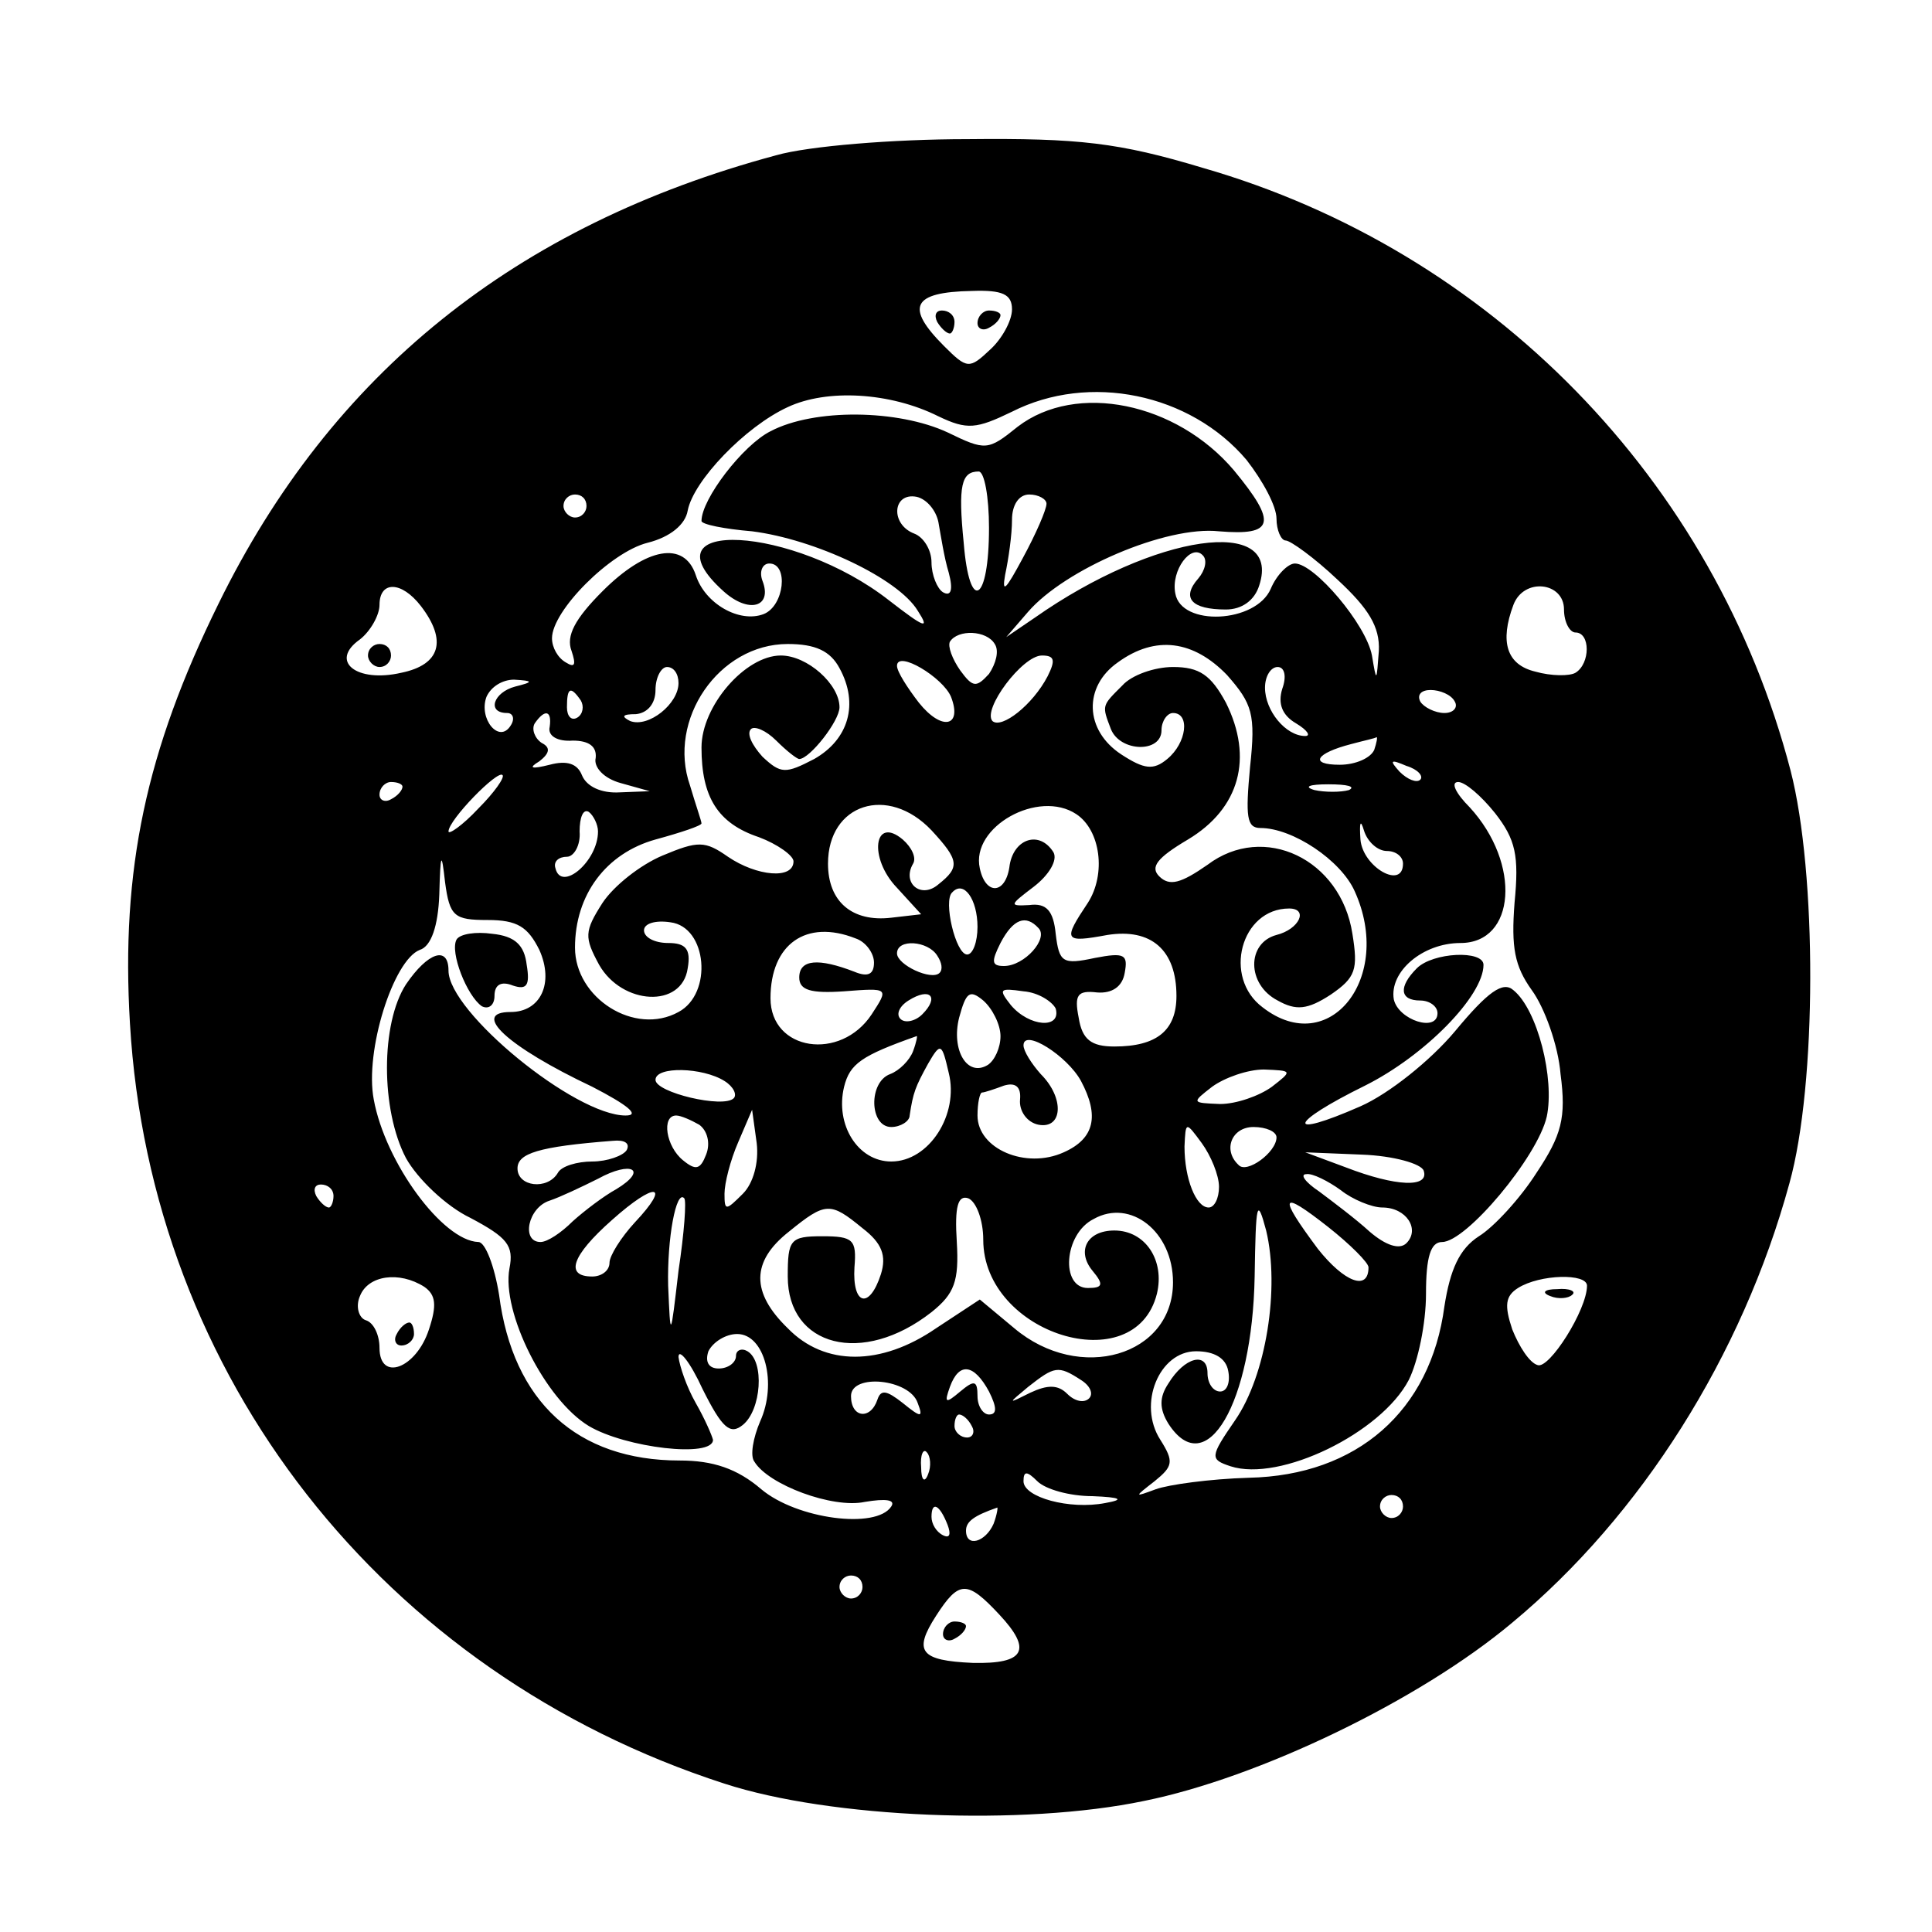 <?xml version="1.0" standalone="no"?>
<!DOCTYPE svg PUBLIC "-//W3C//DTD SVG 20010904//EN"
 "http://www.w3.org/TR/2001/REC-SVG-20010904/DTD/svg10.dtd">
<svg version="1.0" xmlns="http://www.w3.org/2000/svg"
 width="168pt" height="168pt" viewBox="0 0 168 168"
 preserveAspectRatio="xMidYMid meet">
<g transform="translate(0,168) scale(0.1,-0.1)"
fill="#000000" stroke="none">
<path d="M675 1545 c-227 -61 -387 -190 -485 -390 -63 -128 -85 -231 -77 -365
18 -307 220 -565 517 -661 92 -30 260 -37 365 -15 99 20 239 87 320 155 112
93 200 232 241 382 24 86 24 270 1 359 -66 253 -261 452 -511 524 -73 22 -108
26 -205 25 -64 0 -138 -6 -166 -14z m205 -134 c0 -10 -9 -26 -19 -35 -18 -17
-20 -17 -40 3 -34 34 -28 47 24 48 27 1 35 -3 35 -16z m-64 -93 c25 -12 33
-11 64 4 67 34 155 16 204 -42 14 -18 26 -40 26 -51 0 -10 4 -19 8 -19 4 0 25
-15 45 -34 27 -25 37 -41 36 -62 -2 -27 -2 -28 -6 -4 -5 27 -50 80 -67 80 -6
0 -16 -10 -21 -22 -13 -30 -78 -33 -83 -4 -4 20 14 44 24 33 4 -4 2 -13 -4
-20 -15 -17 -6 -27 24 -27 14 0 25 8 29 21 20 61 -91 45 -195 -28 l-25 -17 19
22 c32 37 120 75 166 70 48 -4 51 7 13 53 -50 59 -137 77 -188 38 -26 -21 -28
-21 -61 -5 -43 20 -116 21 -154 1 -24 -12 -60 -59 -60 -78 0 -3 20 -7 44 -9
55 -7 127 -41 144 -69 11 -17 6 -15 -25 9 -83 65 -215 72 -144 8 22 -20 43
-14 34 9 -3 8 0 15 6 15 17 0 13 -37 -5 -44 -21 -8 -51 9 -59 34 -10 30 -43
24 -81 -14 -24 -24 -32 -39 -27 -52 4 -12 3 -15 -5 -10 -7 4 -12 13 -12 21 0
24 51 75 83 83 20 5 33 16 35 28 5 26 50 73 87 90 34 16 89 13 131 -8z m44
-97 c0 -65 -17 -75 -22 -13 -5 50 -2 62 13 62 5 0 9 -22 9 -49z m-350 19 c0
-5 -4 -10 -10 -10 -5 0 -10 5 -10 10 0 6 5 10 10 10 6 0 10 -4 10 -10z m306
-14 c2 -11 5 -31 9 -44 4 -15 2 -21 -5 -17 -5 3 -10 15 -10 26 0 11 -7 22 -15
25 -21 8 -19 36 2 32 9 -2 17 -12 19 -22z m94 16 c0 -5 -9 -26 -21 -48 -14
-26 -18 -31 -15 -14 3 14 6 35 6 48 0 13 6 22 15 22 8 0 15 -4 15 -8z m-544
-89 c23 -30 17 -51 -17 -58 -39 -9 -63 10 -36 29 9 7 17 21 17 30 0 21 19 21
36 -1z m994 -3 c0 -11 5 -20 10 -20 13 0 13 -27 0 -35 -5 -3 -21 -3 -35 1 -25
6 -31 26 -19 58 9 24 44 20 44 -4z m-495 -30 c4 -6 1 -17 -5 -26 -11 -12 -14
-12 -25 3 -7 10 -11 21 -9 25 7 11 32 10 39 -2z m-135 -21 c17 -31 8 -62 -22
-79 -25 -13 -29 -13 -45 2 -9 10 -14 20 -10 24 3 3 13 -1 22 -10 9 -9 18 -16
20 -16 9 0 35 33 35 45 0 20 -28 45 -51 45 -31 0 -69 -44 -69 -80 0 -43 14
-66 50 -78 16 -6 30 -16 30 -21 0 -16 -32 -13 -57 4 -20 14 -26 14 -57 1 -19
-8 -42 -26 -52 -41 -16 -25 -16 -30 -3 -54 20 -35 72 -38 77 -3 3 17 -2 22
-17 22 -12 0 -21 5 -21 11 0 6 10 9 23 7 32 -4 37 -62 7 -78 -38 -21 -90 12
-90 56 0 46 27 82 70 94 22 6 40 12 40 14 0 2 -5 16 -10 33 -20 57 25 123 85
123 24 0 37 -6 45 -21z m337 -6 c22 -25 25 -34 20 -80 -4 -43 -3 -53 9 -53 28
0 70 -28 82 -55 34 -75 -22 -146 -80 -101 -35 26 -19 86 23 86 17 0 9 -18 -11
-23 -26 -7 -26 -43 1 -57 16 -9 26 -8 46 5 22 15 24 22 19 53 -10 65 -77 97
-126 60 -23 -16 -33 -19 -42 -10 -8 8 -2 16 25 32 45 27 57 71 33 119 -13 24
-23 31 -46 31 -16 0 -36 -7 -44 -16 -18 -18 -18 -17 -10 -38 8 -20 44 -21 44
-1 0 8 5 15 10 15 15 0 12 -26 -5 -40 -12 -10 -20 -9 -40 4 -32 21 -33 59 -3
80 33 24 66 19 95 -11z m-240 -19 c10 -26 -8 -30 -28 -5 -10 13 -19 27 -19 32
0 14 40 -10 47 -27z m84 18 c-13 -25 -40 -46 -48 -39 -9 10 26 57 43 57 11 0
12 -4 5 -18z m-321 -6 c0 -18 -26 -39 -42 -33 -8 4 -7 6 5 6 10 1 17 9 17 21
0 11 5 20 10 20 6 0 10 -6 10 -14z m525 -5 c-4 -13 0 -23 12 -30 10 -6 13 -11
8 -11 -17 0 -35 22 -35 42 0 10 5 18 11 18 6 0 8 -8 4 -19z m-667 2 c-19 -5
-25 -23 -7 -23 5 0 7 -5 3 -11 -10 -16 -28 6 -21 25 4 9 14 15 24 15 17 -1 17
-2 1 -6z m57 -12 c3 -5 2 -12 -3 -15 -5 -3 -9 1 -9 9 0 17 3 19 12 6z m760 -1
c3 -5 -1 -10 -9 -10 -8 0 -18 5 -21 10 -3 6 1 10 9 10 8 0 18 -4 21 -10z
m-787 -22 c-2 -8 7 -13 20 -12 14 0 21 -5 20 -15 -2 -8 7 -18 22 -22 l25 -7
-26 -1 c-16 -1 -29 5 -33 15 -4 10 -13 13 -28 9 -16 -4 -19 -3 -9 3 9 7 10 12
2 16 -6 4 -9 12 -6 17 9 13 15 11 13 -3z m717 -20 c-3 -7 -16 -13 -30 -13 -27
0 -21 10 10 18 11 3 21 5 22 6 1 0 0 -5 -2 -11z m40 -26 c-3 -3 -11 0 -18 7
-9 10 -8 11 6 5 10 -3 15 -9 12 -12z m-819 -25 c-14 -15 -26 -23 -26 -20 0 10
43 54 47 49 2 -2 -7 -15 -21 -29z m-66 19 c0 -3 -4 -8 -10 -11 -5 -3 -10 -1
-10 4 0 6 5 11 10 11 6 0 10 -2 10 -4z m823 -3 c-7 -2 -21 -2 -30 0 -10 3 -4
5 12 5 17 0 24 -2 18 -5z m127 -20 c18 -23 21 -37 17 -78 -3 -39 0 -55 15 -76
11 -15 23 -48 25 -73 5 -38 1 -53 -21 -86 -14 -22 -37 -47 -50 -55 -17 -11
-25 -29 -30 -61 -12 -91 -76 -147 -170 -149 -34 -1 -70 -6 -81 -10 -19 -7 -19
-7 -1 7 16 13 17 17 5 36 -20 31 -1 77 31 77 16 0 26 -6 28 -17 2 -10 -1 -18
-7 -18 -6 0 -11 7 -11 16 0 19 -20 14 -34 -9 -8 -12 -8 -22 0 -35 33 -51 73
18 75 128 1 64 2 70 10 40 12 -50 0 -126 -27 -165 -22 -32 -22 -34 -4 -40 43
-14 131 29 155 75 8 16 15 49 15 75 0 32 4 45 14 45 21 0 83 74 91 109 7 33
-8 93 -29 110 -9 8 -22 -1 -51 -36 -21 -25 -57 -54 -82 -65 -66 -29 -63 -15 4
18 52 26 103 78 103 105 0 13 -44 11 -58 -3 -16 -16 -15 -28 3 -28 8 0 15 -5
15 -11 0 -17 -34 -6 -38 12 -4 24 25 49 58 49 48 0 53 69 8 118 -12 12 -17 22
-10 22 6 0 20 -12 32 -27z m-780 -16 c0 -26 -32 -53 -37 -32 -2 6 3 10 10 10
6 0 12 10 11 22 0 12 3 20 8 17 4 -3 8 -11 8 -17z m290 1 c24 -26 25 -32 6
-47 -15 -13 -32 1 -22 18 3 5 -1 14 -9 21 -25 21 -30 -16 -5 -42 l21 -23 -26
-3 c-34 -4 -55 14 -55 47 0 52 52 69 90 29z m126 14 c21 -14 26 -52 10 -77
-22 -33 -21 -35 17 -28 38 6 60 -13 60 -53 0 -30 -17 -44 -54 -44 -20 0 -28 6
-31 25 -4 20 -1 24 16 22 13 -1 22 5 24 17 3 16 0 18 -26 13 -28 -6 -31 -4
-34 21 -2 20 -8 27 -23 25 -18 -1 -17 0 4 16 13 10 21 23 17 30 -12 19 -34 12
-38 -11 -3 -26 -21 -27 -26 -3 -8 36 51 69 84 47z m270 -32 c8 0 14 -5 14 -11
0 -23 -35 -3 -37 21 -1 15 0 18 3 8 3 -10 12 -18 20 -18z m-782 -60 c26 0 35
-6 45 -26 13 -29 1 -54 -25 -54 -35 0 -3 -30 71 -65 31 -16 42 -25 29 -25 -44
0 -154 90 -154 126 0 22 -18 16 -37 -12 -22 -34 -22 -109 0 -151 10 -18 35
-42 56 -52 32 -17 38 -24 34 -44 -7 -38 31 -114 69 -137 32 -19 108 -28 108
-12 -1 4 -7 18 -15 32 -8 14 -14 32 -15 40 0 8 10 -4 21 -28 17 -34 24 -40 35
-31 16 13 19 55 4 64 -5 3 -10 1 -10 -4 0 -6 -7 -11 -15 -11 -9 0 -12 6 -9 15
4 8 15 15 25 15 24 0 35 -43 20 -76 -6 -14 -9 -30 -5 -35 12 -20 68 -41 96
-35 18 3 27 2 23 -4 -13 -20 -82 -11 -113 15 -21 18 -42 25 -71 25 -89 0 -145
51 -157 144 -4 25 -12 46 -18 46 -31 1 -81 69 -91 124 -8 42 17 121 40 130 10
3 16 21 17 48 1 37 2 38 5 11 4 -30 8 -33 37 -33z m426 -6 c0 -13 -4 -24 -9
-24 -10 0 -21 47 -13 54 10 11 22 -6 22 -30z m53 -1 c9 -9 -12 -33 -30 -33
-11 0 -11 4 -3 20 11 21 22 25 33 13z m-159 -9 c9 -3 16 -13 16 -21 0 -10 -5
-13 -17 -8 -31 12 -48 11 -48 -5 0 -11 10 -14 39 -12 39 3 39 3 24 -20 -27
-41 -88 -32 -88 14 0 47 31 69 74 52z m71 -15 c4 -6 5 -12 2 -15 -7 -7 -37 7
-37 17 0 13 27 11 35 -2z m-13 -51 c-6 -6 -15 -8 -19 -4 -4 4 -1 11 7 16 19
12 27 3 12 -12z m68 -19 c0 -10 -5 -21 -11 -25 -18 -11 -32 13 -25 41 6 22 9
25 21 15 8 -7 15 -21 15 -31z m48 24 c5 -18 -23 -16 -39 3 -11 14 -10 15 11
12 13 -1 25 -9 28 -15z m-124 -37 c-3 -8 -12 -17 -20 -20 -19 -7 -18 -46 1
-46 8 0 16 5 16 10 3 20 5 25 16 45 11 19 12 18 18 -8 9 -36 -17 -77 -50 -77
-29 0 -49 32 -41 65 5 20 15 27 63 44 1 1 0 -5 -3 -13z m146 -26 c16 -30 12
-50 -15 -62 -33 -15 -75 3 -75 32 0 11 2 20 4 20 2 0 11 3 19 6 10 3 15 -1 14
-12 -1 -10 6 -20 16 -22 21 -4 23 23 2 44 -8 9 -15 20 -15 25 0 15 38 -9 50
-31z m-310 0 c8 -5 11 -12 8 -15 -9 -9 -68 5 -68 16 0 12 41 11 60 -1z m476
-5 c-11 -8 -31 -15 -45 -15 -25 1 -25 1 -7 15 11 8 31 15 45 15 25 -1 25 -1 7
-15z m-498 -33 c7 -5 10 -16 6 -26 -5 -13 -9 -14 -20 -5 -15 12 -19 39 -6 39
4 0 13 -4 20 -8z m38 -60 c-15 -15 -16 -15 -16 0 0 9 5 29 12 45 l12 28 4 -29
c2 -17 -3 -35 -12 -44z m414 6 c0 -10 -4 -18 -9 -18 -11 0 -21 25 -21 53 1 22
1 22 15 3 8 -11 15 -28 15 -38z m50 43 c0 -13 -26 -32 -33 -24 -14 13 -6 33
13 33 11 0 20 -4 20 -9z m-565 -11 c-3 -5 -17 -10 -30 -10 -13 0 -27 -4 -30
-10 -9 -15 -35 -12 -35 4 0 13 18 19 83 24 10 1 15 -2 12 -8z m693 -18 c5 -15
-24 -14 -68 3 l-35 13 49 -2 c28 -1 52 -8 54 -14z m-702 -16 c-11 -6 -28 -19
-38 -28 -10 -10 -22 -18 -28 -18 -17 0 -11 30 8 36 9 3 28 12 42 19 29 16 44
8 16 -9z m630 -1 c10 -8 27 -15 36 -15 21 0 33 -19 21 -31 -6 -6 -18 -2 -32
10 -12 11 -32 26 -44 35 -12 8 -17 15 -11 15 5 1 19 -6 30 -14z m-876 -5 c0
-5 -2 -10 -4 -10 -3 0 -8 5 -11 10 -3 6 -1 10 4 10 6 0 11 -4 11 -10z m262
-23 c-12 -13 -22 -29 -22 -35 0 -7 -7 -12 -15 -12 -24 0 -18 18 17 49 38 34
52 32 20 -2z m38 -42 c-7 -60 -7 -60 -9 -13 -1 41 7 84 14 76 2 -2 0 -30 -5
-63z m265 27 c0 -82 132 -123 151 -47 7 29 -10 55 -37 55 -24 0 -33 -18 -19
-35 10 -12 9 -15 -4 -15 -24 0 -21 47 5 60 32 18 69 -11 69 -55 0 -64 -81 -88
-138 -40 l-30 25 -38 -25 c-48 -33 -97 -33 -129 0 -32 31 -32 58 1 84 32 26
36 26 64 3 17 -13 21 -24 16 -40 -10 -31 -25 -27 -23 6 2 24 -1 27 -28 27 -28
0 -30 -3 -30 -35 0 -61 65 -78 125 -31 20 16 24 27 22 61 -2 31 1 41 10 38 7
-3 13 -19 13 -36z m335 -24 c0 -21 -21 -13 -44 16 -35 47 -33 52 9 19 19 -15
35 -31 35 -35z m-821 -17 c10 -7 11 -16 4 -37 -11 -34 -43 -46 -43 -16 0 11
-5 22 -12 24 -6 2 -9 12 -5 21 7 18 34 22 56 8z m1011 1 c0 -21 -33 -73 -43
-69 -7 2 -16 16 -22 31 -7 21 -6 29 5 36 19 12 60 13 60 2z m-520 -92 c7 -14
7 -20 0 -20 -5 0 -10 7 -10 16 0 14 -3 14 -15 4 -13 -11 -14 -10 -9 4 8 22 21
20 34 -4z m80 10 c8 -5 11 -12 7 -16 -4 -4 -12 -3 -19 4 -8 8 -17 8 -32 1 -20
-10 -20 -10 -2 5 23 18 26 19 46 6z m-142 -20 c5 -13 3 -13 -13 0 -14 11 -19
12 -22 3 -6 -18 -23 -16 -23 3 0 20 51 15 58 -6z m47 -20 c3 -5 1 -10 -4 -10
-6 0 -11 5 -11 10 0 6 2 10 4 10 3 0 8 -4 11 -10z m-38 -42 c-3 -8 -6 -5 -6 6
-1 11 2 17 5 13 3 -3 4 -12 1 -19z m143 -19 c25 -1 28 -3 11 -6 -31 -6 -71 5
-71 19 0 9 3 9 12 0 7 -7 28 -13 48 -13z m270 -9 c0 -5 -4 -10 -10 -10 -5 0
-10 5 -10 10 0 6 5 10 10 10 6 0 10 -4 10 -10z m-396 -16 c3 -8 2 -12 -4 -9
-6 3 -10 10 -10 16 0 14 7 11 14 -7z m40 1 c-7 -16 -24 -21 -24 -6 0 8 7 13
27 20 1 1 0 -6 -3 -14z m-114 -55 c0 -5 -4 -10 -10 -10 -5 0 -10 5 -10 10 0 6
5 10 10 10 6 0 10 -4 10 -10z m119 -24 c29 -31 22 -43 -23 -42 -46 2 -52 10
-32 41 20 31 27 31 55 1z"/>
<path d="M815 1400 c3 -5 8 -10 11 -10 2 0 4 5 4 10 0 6 -5 10 -11 10 -5 0 -7
-4 -4 -10z"/>
<path d="M850 1399 c0 -5 5 -7 10 -4 6 3 10 8 10 11 0 2 -4 4 -10 4 -5 0 -10
-5 -10 -11z"/>
<path d="M320 1110 c0 -5 5 -10 10 -10 6 0 10 5 10 10 0 6 -4 10 -10 10 -5 0
-10 -4 -10 -10z"/>
<path d="M397 863 c-6 -11 9 -49 22 -58 6 -3 11 1 11 9 0 10 6 13 16 9 12 -4
15 0 12 18 -2 17 -10 25 -30 27 -14 2 -28 0 -31 -5z"/>
<path d="M345 520 c-3 -5 -1 -10 4 -10 6 0 11 5 11 10 0 6 -2 10 -4 10 -3 0
-8 -4 -11 -10z"/>
<path d="M1348 553 c7 -3 16 -2 19 1 4 3 -2 6 -13 5 -11 0 -14 -3 -6 -6z"/>
<path d="M820 259 c0 -5 5 -7 10 -4 6 3 10 8 10 11 0 2 -4 4 -10 4 -5 0 -10
-5 -10 -11z"/>
</g>
</svg>
